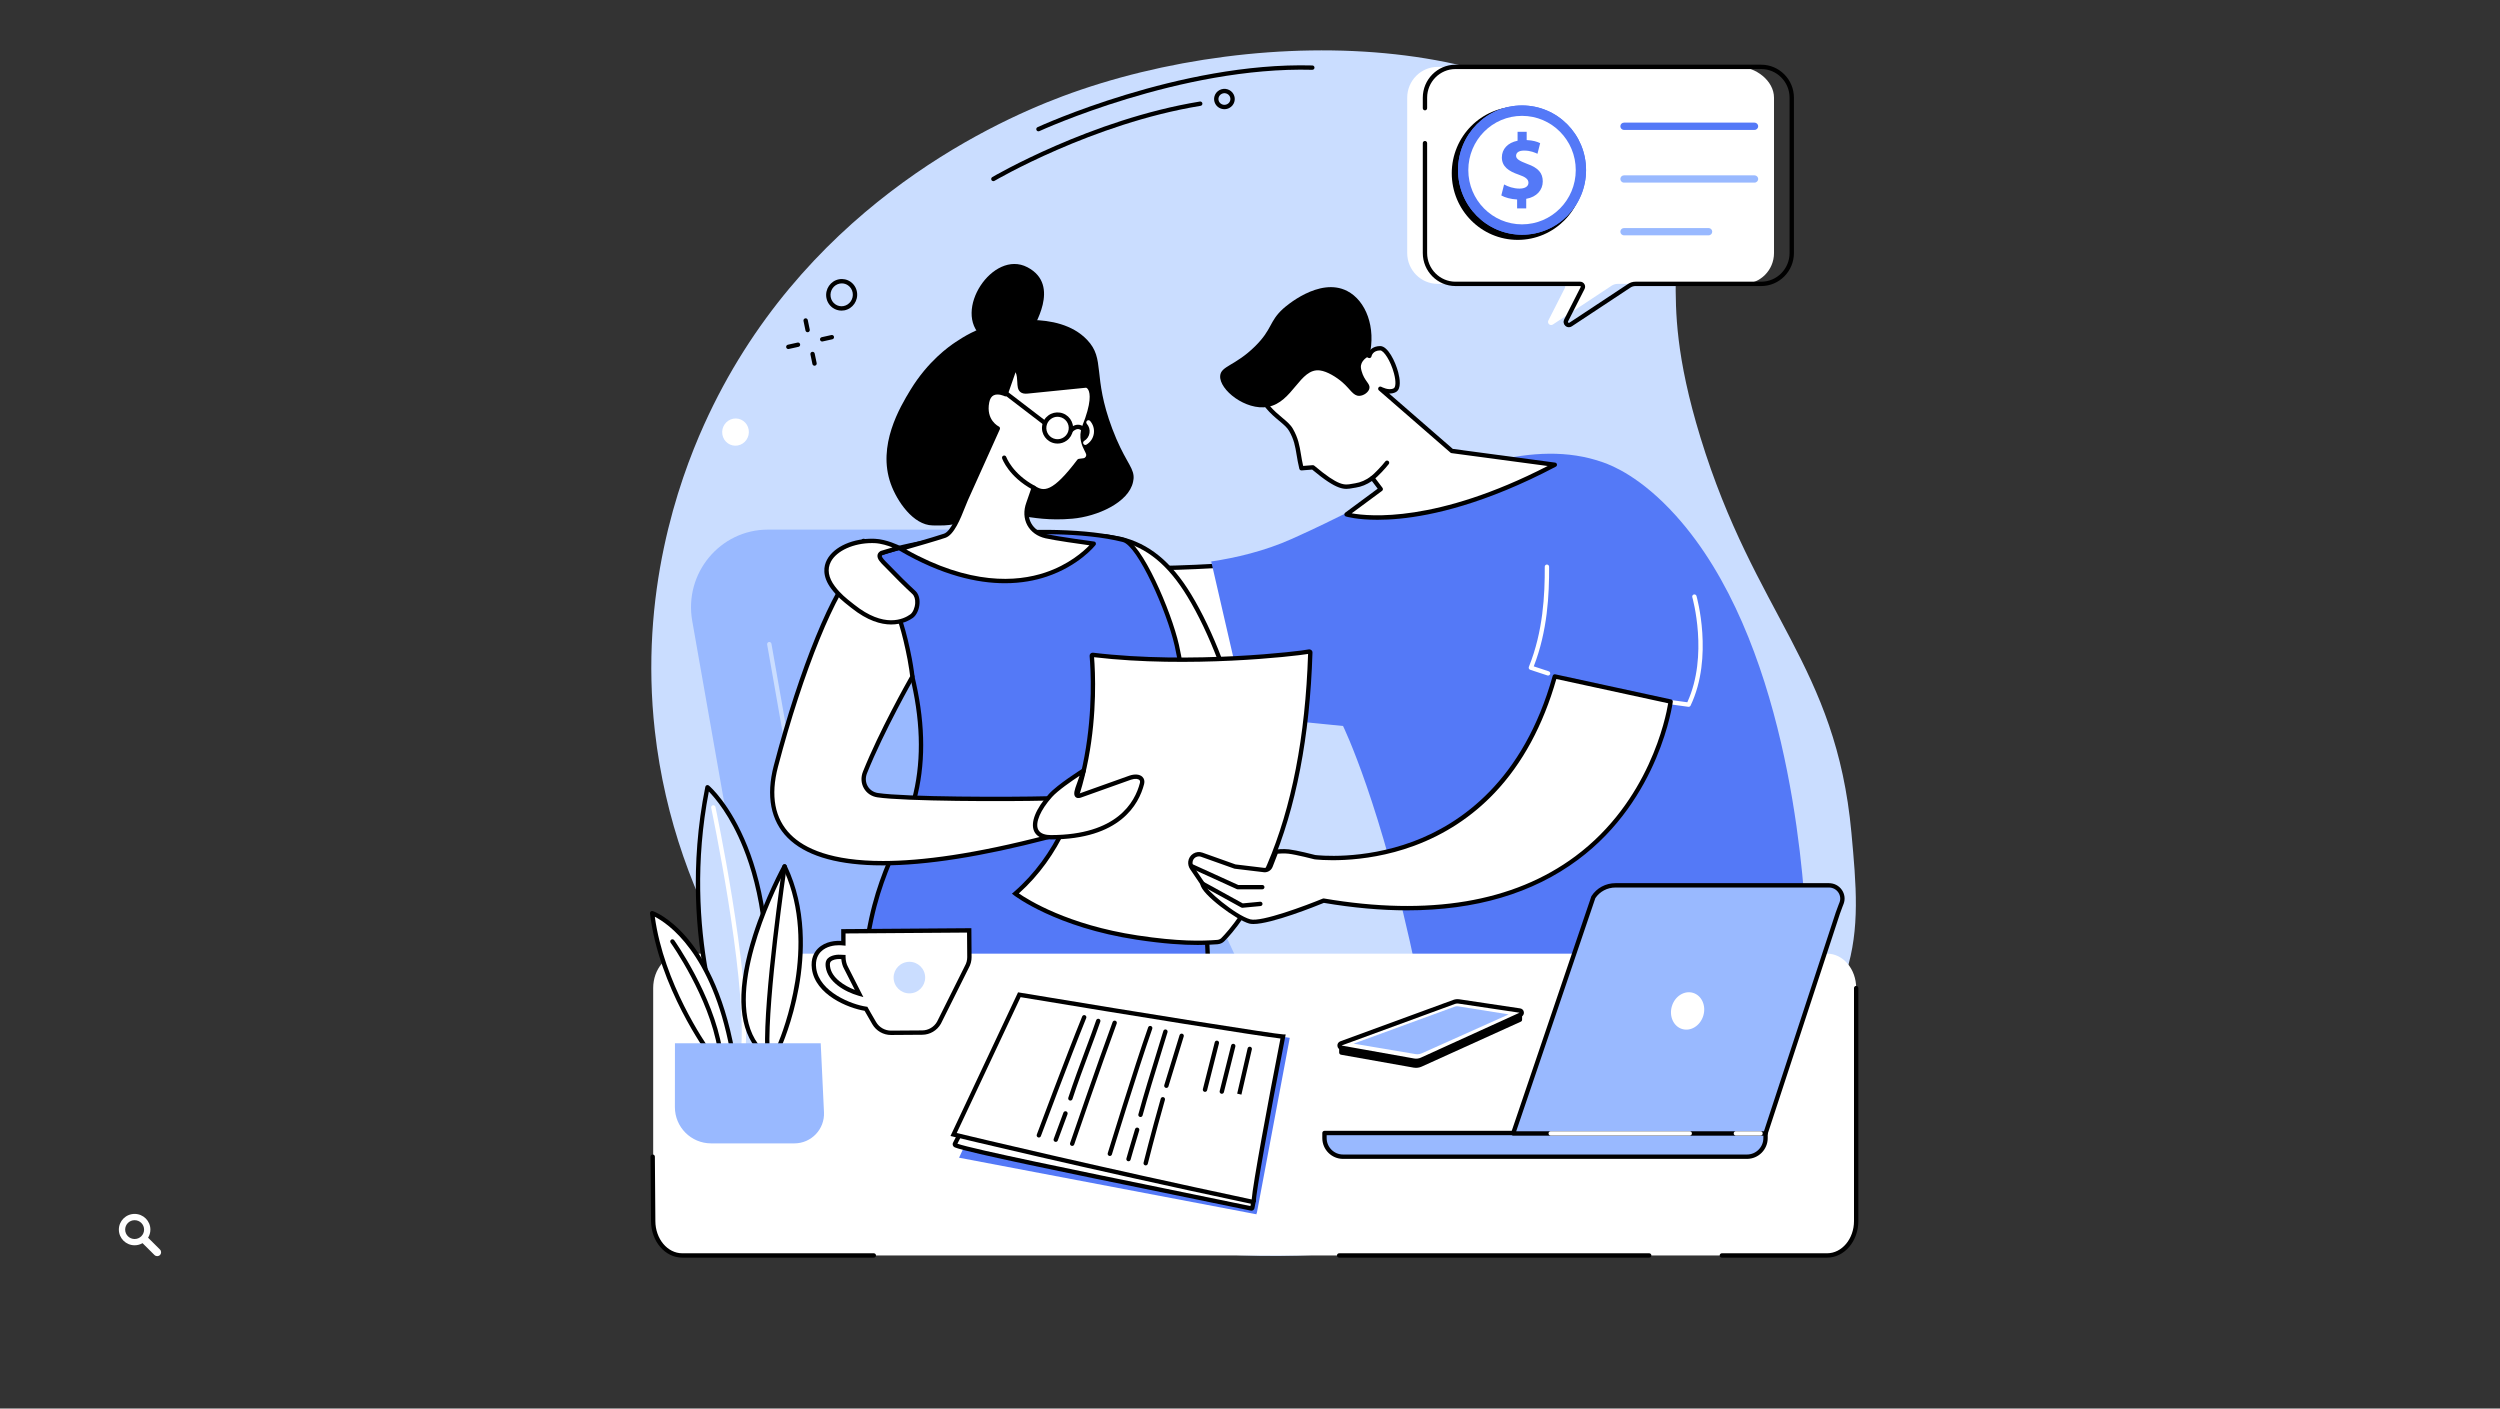 <svg xmlns="http://www.w3.org/2000/svg" xmlns:xlink="http://www.w3.org/1999/xlink" width="1640" zoomAndPan="magnify" viewBox="0 0 1230 693" height="924" preserveAspectRatio="xMidYMid meet" version="1.0"><rect x="0" y="0" width="1230" height="693" fill="#333333" stroke="none"/><defs><clipPath id="d238892f72"><path d="M 58.48 597.242 L 79.449 597.242 L 79.449 618.211 L 58.48 618.211 Z M 58.48 597.242 " clip-rule="nonzero"/></clipPath><clipPath id="6d8b4039ca"><path d="M 675 422.715 L 898.48 422.715 L 898.48 573.578 L 675 573.578 Z M 675 422.715 " clip-rule="nonzero"/></clipPath><clipPath id="872925d8c5"><path d="M 738 565.852 L 770.191 565.852 L 770.191 573.578 L 738 573.578 Z M 738 565.852 " clip-rule="nonzero"/></clipPath><clipPath id="2e5c2aa591"><path d="M 833.137 442.188 L 868.18 442.188 L 868.18 573.578 L 833.137 573.578 Z M 833.137 442.188 " clip-rule="nonzero"/></clipPath><clipPath id="7feb12ddd9"><path d="M 474.289 449.332 L 598.879 449.332 L 598.879 573.578 L 474.289 573.578 Z M 474.289 449.332 " clip-rule="nonzero"/></clipPath><clipPath id="35604218f5"><path d="M 440.223 445 L 546.645 445 L 546.645 573.578 L 440.223 573.578 Z M 440.223 445 " clip-rule="nonzero"/></clipPath><clipPath id="eb4763f298"><path d="M 514.195 543.133 L 533.34 543.133 L 533.34 573.578 L 514.195 573.578 Z M 514.195 543.133 " clip-rule="nonzero"/></clipPath></defs><g clip-path="url(#d238892f72)"><path fill="#ffffff" d="M 78.699 614.762 L 72.859 608.949 C 73.578 607.789 73.992 606.422 73.992 604.961 C 73.992 600.695 70.516 597.242 66.234 597.242 C 61.945 597.242 58.48 600.695 58.48 604.961 C 58.48 609.23 61.945 612.68 66.234 612.68 C 67.652 612.68 68.984 612.297 70.129 611.633 L 75.992 617.465 C 76.742 618.211 77.961 618.211 78.711 617.465 C 79.449 616.719 79.449 615.508 78.699 614.762 Z M 61.582 604.961 C 61.582 602.402 63.664 600.332 66.234 600.332 C 68.809 600.332 70.891 602.402 70.891 604.961 C 70.891 607.52 68.809 609.594 66.234 609.594 C 63.664 609.594 61.582 607.52 61.582 604.961 Z M 61.582 604.961 " fill-opacity="1" fill-rule="nonzero"/></g><path fill="#caddff" d="M 346.371 209.02 C 333.547 237.469 314.562 291.934 322.195 359.68 C 331.98 446.594 380.449 515.121 427.59 553.625 C 584.031 681.398 870.402 598.855 908.328 478.492 C 915.207 456.656 913.273 435.598 910.895 409.684 C 903.32 327.262 863.445 302.766 836.629 215.246 C 812.223 135.605 836.285 126.645 813.461 91.238 C 763.957 14.43 621.051 10.562 522.719 47.387 C 484.953 61.527 393.301 104.914 346.371 209.02 " fill-opacity="1" fill-rule="nonzero"/><path fill="#99b9ff" d="M 651.645 564.312 L 449.438 562.301 C 412.871 562.301 381.598 538.406 375.191 502.039 L 340.574 305.484 C 336.449 282.066 354.277 260.57 377.82 260.57 L 509.758 260.57 L 651.645 564.312 " fill-opacity="1" fill-rule="nonzero"/><path fill="#caddff" d="M 395.273 413.41 C 394.762 413.41 394.309 413.043 394.219 412.523 L 377.441 317.105 C 377.34 316.523 377.727 315.965 378.312 315.863 C 378.891 315.762 379.449 316.148 379.551 316.734 L 396.332 412.148 C 396.434 412.734 396.043 413.289 395.461 413.395 C 395.398 413.402 395.336 413.41 395.273 413.41 " fill-opacity="1" fill-rule="nonzero"/><path fill="#000000" d="M 510.918 64.613 C 510.516 64.613 510.125 64.383 509.945 63.992 C 509.695 63.453 509.93 62.812 510.469 62.566 C 511.16 62.246 580.566 30.445 645.688 32.203 C 646.281 32.219 646.746 32.711 646.73 33.305 C 646.715 33.895 646.238 34.363 645.629 34.344 C 581.047 32.613 512.059 64.195 511.367 64.516 C 511.223 64.578 511.07 64.613 510.918 64.613 " fill-opacity="1" fill-rule="nonzero"/><path fill="#000000" d="M 488.742 89.133 C 488.375 89.133 488.016 88.941 487.816 88.605 C 487.516 88.094 487.688 87.438 488.195 87.133 C 488.676 86.852 536.789 58.715 590.344 49.953 C 590.93 49.859 591.48 50.254 591.574 50.84 C 591.672 51.422 591.273 51.977 590.688 52.07 C 537.543 60.762 489.762 88.703 489.285 88.98 C 489.113 89.086 488.926 89.133 488.742 89.133 " fill-opacity="1" fill-rule="nonzero"/><path fill="#000000" d="M 599.812 50.059 C 600.574 51.461 602.363 51.988 603.801 51.23 C 604.5 50.871 605.008 50.258 605.234 49.52 C 605.457 48.797 605.379 48.035 605.02 47.375 C 604.258 45.973 602.473 45.445 601.031 46.199 C 600.328 46.566 599.82 47.176 599.598 47.914 C 599.375 48.637 599.453 49.398 599.812 50.059 Z M 602.414 53.723 C 600.602 53.723 598.84 52.766 597.93 51.082 C 597.293 49.91 597.156 48.562 597.543 47.289 C 597.941 45.996 598.824 44.934 600.039 44.297 C 602.508 43.004 605.586 43.926 606.902 46.352 C 607.539 47.523 607.676 48.871 607.285 50.141 C 606.895 51.438 606.008 52.5 604.797 53.137 C 604.035 53.531 603.223 53.723 602.414 53.723 " fill-opacity="1" fill-rule="nonzero"/><path fill="#000000" d="M 404.512 168.02 C 404.02 168.02 403.578 167.684 403.465 167.18 C 403.34 166.602 403.703 166.031 404.281 165.898 L 409.039 164.84 C 409.621 164.715 410.191 165.078 410.32 165.656 C 410.449 166.234 410.082 166.809 409.508 166.934 L 404.746 167.992 C 404.668 168.012 404.59 168.02 404.512 168.02 " fill-opacity="1" fill-rule="nonzero"/><path fill="#000000" d="M 387.852 171.727 C 387.363 171.727 386.918 171.387 386.809 170.883 C 386.68 170.309 387.043 169.73 387.621 169.605 L 392.383 168.547 C 392.961 168.418 393.531 168.781 393.66 169.363 C 393.789 169.941 393.426 170.512 392.848 170.641 L 388.086 171.699 C 388.008 171.715 387.93 171.727 387.852 171.727 " fill-opacity="1" fill-rule="nonzero"/><path fill="#000000" d="M 397.348 163.457 C 396.848 163.457 396.402 163.109 396.297 162.602 L 395.324 157.895 C 395.207 157.312 395.578 156.746 396.16 156.625 C 396.742 156.504 397.305 156.879 397.426 157.461 L 398.398 162.168 C 398.52 162.746 398.145 163.316 397.566 163.438 C 397.492 163.453 397.418 163.457 397.348 163.457 " fill-opacity="1" fill-rule="nonzero"/><path fill="#000000" d="M 400.75 179.938 C 400.254 179.938 399.809 179.586 399.703 179.078 L 398.73 174.375 C 398.609 173.793 398.98 173.227 399.562 173.105 C 400.145 172.988 400.711 173.359 400.828 173.938 L 401.801 178.645 C 401.922 179.227 401.551 179.793 400.969 179.914 C 400.895 179.93 400.824 179.938 400.75 179.938 " fill-opacity="1" fill-rule="nonzero"/><path fill="#000000" d="M 414.172 139.43 C 413.844 139.43 413.512 139.457 413.176 139.52 C 410.184 140.078 408.168 143.02 408.688 146.082 C 408.938 147.574 409.75 148.863 410.969 149.711 C 412.156 150.543 413.594 150.852 415.02 150.59 C 418.016 150.031 420.031 147.086 419.512 144.031 C 419.258 142.535 418.449 141.246 417.23 140.395 C 416.32 139.758 415.262 139.43 414.172 139.43 Z M 414.02 152.824 C 412.5 152.824 411.016 152.363 409.742 151.473 C 408.047 150.289 406.922 148.504 406.57 146.438 C 405.859 142.234 408.645 138.184 412.785 137.41 C 414.781 137.039 416.793 137.477 418.457 138.633 C 420.152 139.82 421.277 141.605 421.625 143.668 C 422.34 147.875 419.555 151.926 415.414 152.699 C 414.949 152.781 414.484 152.824 414.02 152.824 " fill-opacity="1" fill-rule="nonzero"/><path fill="#ffffff" d="M 360.758 206 C 364.332 205.336 367.73 207.746 368.348 211.383 C 368.965 215.02 366.57 218.512 362.996 219.176 C 359.422 219.84 356.023 217.434 355.406 213.793 C 354.789 210.156 357.184 206.668 360.758 206 " fill-opacity="1" fill-rule="nonzero"/><g clip-path="url(#6d8b4039ca)"><path fill="#000000" d="M 675.039 698.102 C 675.566 691.512 702.48 477.719 702.48 477.719 C 702.48 477.719 845.312 412.055 850.664 424.418 C 857.887 441.086 893.816 593.539 898.48 698.102 L 675.039 698.102 " fill-opacity="1" fill-rule="nonzero"/></g><g clip-path="url(#872925d8c5)"><path fill="#ffffff" d="M 768.945 682.121 C 768.383 682.121 767.91 681.684 767.875 681.113 L 761.855 581.445 L 738.562 567.977 C 738.051 567.68 737.871 567.023 738.168 566.512 C 738.465 566 739.121 565.824 739.633 566.121 L 763.43 579.875 C 763.742 580.059 763.941 580.383 763.965 580.742 L 770.02 680.98 C 770.055 681.574 769.602 682.082 769.012 682.117 C 768.988 682.121 768.965 682.121 768.945 682.121 " fill-opacity="1" fill-rule="nonzero"/></g><path fill="#ffffff" d="M 854.445 548.961 C 854.332 548.961 854.219 548.941 854.109 548.906 C 823.434 538.871 809.312 514.328 802.867 495.504 C 795.91 475.18 796.176 456.953 796.18 456.773 C 796.188 456.184 796.68 455.703 797.27 455.723 C 797.863 455.734 798.332 456.223 798.324 456.812 C 798.32 456.992 798.066 474.898 804.914 494.871 C 811.207 513.211 824.965 537.117 854.777 546.871 C 855.34 547.055 855.648 547.656 855.461 548.223 C 855.316 548.672 854.895 548.961 854.445 548.961 " fill-opacity="1" fill-rule="nonzero"/><g clip-path="url(#2e5c2aa591)"><path fill="#ffffff" d="M 867.012 689.859 C 866.422 689.859 865.945 689.391 865.938 688.805 C 864.336 568.664 833.59 444.789 833.281 443.551 C 833.137 442.977 833.484 442.395 834.059 442.246 C 834.633 442.105 835.219 442.457 835.359 443.031 C 835.672 444.27 866.48 568.387 868.082 688.773 C 868.09 689.367 867.617 689.855 867.023 689.859 C 867.02 689.859 867.016 689.859 867.012 689.859 " fill-opacity="1" fill-rule="nonzero"/></g><path fill="#ffffff" d="M 745.555 534.195 C 745.512 534.195 745.469 534.195 745.426 534.188 L 741.375 533.699 C 735.621 533 731.367 527.914 731.699 522.121 L 734.395 474.867 C 734.43 474.273 734.93 473.82 735.523 473.855 C 736.117 473.891 736.57 474.398 736.535 474.988 L 733.84 522.242 C 733.57 526.91 737 531.008 741.633 531.57 L 745.684 532.059 C 746.27 532.129 746.688 532.664 746.617 533.254 C 746.555 533.797 746.09 534.195 745.555 534.195 " fill-opacity="1" fill-rule="nonzero"/><path fill="#ffffff" d="M 424.848 266.117 C 424.848 266.117 498.906 285.641 607.812 277.801 L 615.098 347.742 C 615.098 347.742 481.207 357.098 424.848 283.301 L 424.848 266.117 " fill-opacity="1" fill-rule="nonzero"/><path fill="#000000" d="M 425.922 282.938 C 454.855 320.57 504.602 335.902 541.285 342.133 C 577.137 348.23 607.789 347.055 613.91 346.734 L 606.855 278.941 C 507.488 285.945 436.445 270.031 425.922 267.492 Z M 600.555 349.18 C 586.918 349.18 565.09 348.355 540.926 344.25 C 517.309 340.238 496.102 333.922 477.898 325.473 C 455.094 314.898 436.957 300.922 423.996 283.953 C 423.855 283.766 423.777 283.535 423.777 283.301 L 423.777 266.117 C 423.777 265.789 423.93 265.473 424.195 265.27 C 424.457 265.066 424.801 265 425.121 265.086 C 425.859 265.277 500.281 284.465 607.734 276.73 C 608.309 276.688 608.816 277.113 608.879 277.691 L 616.16 347.629 C 616.191 347.918 616.102 348.207 615.918 348.434 C 615.73 348.652 615.461 348.789 615.172 348.812 C 615.035 348.82 609.594 349.18 600.555 349.18 " fill-opacity="1" fill-rule="nonzero"/><path fill="#5479f7" d="M 595.926 276.246 L 613.492 352.504 L 660.777 357.191 C 660.777 357.191 679.594 395.461 696.871 478.012 C 696.871 478.012 704.473 482.438 717.395 483.852 C 742.848 486.637 763.418 475.059 769.844 471.633 C 788.582 461.641 822.406 451.867 888.605 454.793 C 886.898 423.73 878.559 313.855 824.637 253.816 C 807.355 234.578 793.102 229.035 788.75 227.488 C 753.738 215.047 716.008 232.75 683.633 243.617 C 665.441 249.727 662.508 253.082 635.578 265.141 C 622.062 271.195 607.859 274.473 595.926 276.246 " fill-opacity="1" fill-rule="nonzero"/><path fill="#ffffff" d="M 761.641 332.371 C 761.527 332.371 761.414 332.355 761.305 332.316 L 752.855 329.527 C 752.578 329.438 752.348 329.23 752.223 328.965 C 752.098 328.695 752.09 328.387 752.199 328.109 C 759.254 310.605 760.082 292.578 760.02 278.828 C 760.016 278.234 760.496 277.75 761.086 277.75 C 761.656 277.758 762.16 278.227 762.164 278.816 C 762.227 292.488 761.414 310.336 754.609 327.848 L 761.977 330.281 C 762.535 330.465 762.844 331.074 762.656 331.637 C 762.508 332.086 762.086 332.371 761.641 332.371 " fill-opacity="1" fill-rule="nonzero"/><path fill="#ffffff" d="M 830.797 347.758 C 830.75 347.758 830.699 347.754 830.652 347.746 L 822.898 346.684 C 822.309 346.602 821.902 346.059 821.984 345.473 C 822.062 344.887 822.602 344.477 823.191 344.555 L 830.16 345.512 C 840.719 322.48 832.695 294.105 832.613 293.816 C 832.449 293.25 832.773 292.652 833.344 292.488 C 833.914 292.324 834.508 292.652 834.672 293.223 C 834.758 293.516 843.18 323.242 831.766 347.148 C 831.586 347.523 831.207 347.758 830.797 347.758 " fill-opacity="1" fill-rule="nonzero"/><path fill="#ffffff" d="M 714.32 221.879 L 679.113 191.262 C 679.113 191.262 683.289 193.605 686.258 191.961 C 690.574 189.566 683.723 171.277 679.043 171.332 C 674.363 171.387 673.73 175.125 673.73 175.125 L 651.094 163.266 L 617.984 189.66 C 622.57 203.43 632.082 206.078 635.176 211.5 C 638.945 218.098 638.387 222.453 640.312 230.375 L 645.938 229.934 C 660.074 241.848 662.148 239.453 666.867 238.844 C 669.008 238.52 671.953 237.637 675.207 235.18 L 679.328 240.648 L 662.508 253.082 C 662.508 253.082 697.98 263.957 764.961 228.66 L 714.32 221.879 " fill-opacity="1" fill-rule="nonzero"/><path fill="#000000" d="M 665.039 252.547 C 673.605 254.109 706.762 257.363 761.457 229.273 L 714.184 222.945 C 713.973 222.914 713.777 222.828 713.621 222.691 L 678.41 192.074 C 677.996 191.711 677.922 191.094 678.238 190.645 C 678.555 190.195 679.16 190.059 679.641 190.328 C 679.676 190.348 683.336 192.352 685.742 191.023 C 686.594 190.547 686.992 188.066 685.848 183.742 C 684.184 177.449 680.781 172.406 679.066 172.406 C 679.062 172.406 679.059 172.406 679.055 172.406 C 675.316 172.449 674.805 175.188 674.785 175.305 C 674.727 175.645 674.512 175.934 674.203 176.082 C 673.895 176.238 673.535 176.234 673.23 176.074 L 651.211 164.539 L 619.242 190.027 C 622.168 198.238 626.93 202.219 630.781 205.438 C 633.012 207.301 634.938 208.914 636.109 210.969 C 638.754 215.594 639.352 219.223 640.051 223.426 C 640.348 225.227 640.656 227.09 641.148 229.234 L 645.852 228.863 C 646.129 228.84 646.41 228.934 646.629 229.113 C 658.668 239.254 661.484 238.727 665.047 238.062 C 665.578 237.961 666.129 237.859 666.73 237.781 C 669.426 237.371 672.066 236.207 674.562 234.328 C 675.035 233.969 675.707 234.062 676.066 234.535 L 680.184 240.004 C 680.359 240.234 680.434 240.52 680.391 240.805 C 680.348 241.09 680.199 241.344 679.969 241.512 Z M 677.699 255.742 C 667.668 255.742 662.477 254.195 662.195 254.109 C 661.809 253.992 661.52 253.664 661.453 253.266 C 661.383 252.867 661.547 252.465 661.871 252.219 L 677.82 240.43 L 674.984 236.664 C 672.457 238.398 669.785 239.488 667.027 239.906 C 666.453 239.98 665.941 240.074 665.441 240.168 C 661.516 240.906 658.121 241.539 645.582 231.039 L 640.398 231.445 C 639.867 231.488 639.395 231.141 639.27 230.629 C 638.637 228.023 638.262 225.766 637.934 223.773 C 637.242 219.613 636.699 216.324 634.246 212.031 C 633.266 210.312 631.477 208.816 629.402 207.086 C 625.238 203.602 620.055 199.266 616.969 190 C 616.824 189.574 616.965 189.105 617.316 188.82 L 650.422 162.426 C 650.754 162.164 651.211 162.117 651.586 162.316 L 673.133 173.602 C 673.91 172.055 675.684 170.301 679.031 170.262 C 679.039 170.262 679.055 170.262 679.062 170.262 C 682.809 170.262 686.496 177.812 687.922 183.191 C 688.703 186.148 689.594 191.336 686.777 192.898 C 685.719 193.484 684.555 193.652 683.445 193.609 L 714.781 220.859 L 765.102 227.598 C 765.566 227.66 765.938 228.016 766.016 228.473 C 766.098 228.934 765.875 229.395 765.465 229.609 C 730.707 247.922 704.547 253.621 688.723 255.176 C 684.559 255.586 680.883 255.742 677.699 255.742 " fill-opacity="1" fill-rule="nonzero"/><path fill="#000000" d="M 675.207 236.254 C 674.887 236.254 674.57 236.113 674.359 235.836 C 673.996 235.367 674.082 234.691 674.555 234.332 C 676.172 233.086 680.039 229.047 681.566 227.02 C 681.926 226.547 682.598 226.453 683.07 226.809 C 683.543 227.164 683.637 227.84 683.281 228.309 C 681.75 230.344 677.805 234.531 675.863 236.031 C 675.668 236.18 675.438 236.254 675.207 236.254 " fill-opacity="1" fill-rule="nonzero"/><path fill="#000000" d="M 673.73 175.125 C 673.73 175.125 670.219 176.586 669.621 179.676 C 669.512 180.25 669.473 181 669.887 182.512 C 671.246 187.5 674.109 188.637 673.789 190.91 C 673.508 192.879 670.98 194.73 668.742 194.758 C 665.719 194.797 664.402 191.504 660.418 188.051 C 657.59 185.598 652.996 182.695 649.371 182.25 C 639.488 181.039 636.094 197.996 623.754 200.184 C 612.906 202.105 599.805 191.789 600.328 184.902 C 600.699 180 607.734 180.039 617.508 170.371 C 626.055 161.91 624.309 158.277 631.25 151.922 C 632.121 151.129 649.004 136.078 662.809 143.168 C 672.074 147.926 677.098 161.195 673.73 175.125 " fill-opacity="1" fill-rule="nonzero"/><g clip-path="url(#7feb12ddd9)"><path fill="#000000" d="M 560.973 449.348 C 560.973 449.348 598.609 560.156 598.789 633.121 C 598.973 706.094 495.832 802.855 495.832 802.855 L 474.523 784.363 C 474.523 784.363 512.473 744.105 519.734 689.629 C 526.992 635.152 504.941 532.297 504.941 532.297 L 496.711 459.648 L 560.973 449.348 " fill-opacity="1" fill-rule="nonzero"/></g><g clip-path="url(#35604218f5)"><path fill="#000000" d="M 445.516 449.348 C 445.516 449.348 421.684 609.266 477.574 820.672 L 511.281 815.836 C 511.281 815.836 493.094 631.023 536.656 533.328 L 546.355 445.02 L 445.516 449.348 " fill-opacity="1" fill-rule="nonzero"/></g><g clip-path="url(#eb4763f298)"><path fill="#ffffff" d="M 515.52 630.414 C 514.934 630.414 514.453 629.941 514.449 629.352 C 514.309 605.266 520.938 558.844 531.25 543.758 C 531.586 543.266 532.25 543.141 532.742 543.473 C 533.23 543.809 533.355 544.477 533.02 544.965 C 523.289 559.203 516.453 605.246 516.594 629.336 C 516.598 629.934 516.121 630.41 515.527 630.414 C 515.523 630.414 515.523 630.414 515.52 630.414 " fill-opacity="1" fill-rule="nonzero"/></g><path fill="#ffffff" d="M 578.84 394.383 L 517.887 378.715 C 510.391 376.785 502.426 378.363 496.227 383.004 L 474.582 399.195 C 471.117 401.789 473.57 407.25 477.816 406.422 C 479.305 406.133 480.949 405.527 482.738 404.465 C 487.891 401.398 495.516 399.281 502.297 402.145 C 505.953 403.684 509.418 402.461 511.832 401.008 C 514.121 399.625 517.027 399.836 519.145 401.473 C 533.754 412.75 563.961 444.977 598.078 436.203 C 630.625 427.828 612.695 338.43 585.145 293.004 C 573.926 274.504 562.168 267.727 551.172 265.141 L 544.25 263.906 L 585.652 386.957 C 587.156 391.266 583.254 395.52 578.84 394.383 " fill-opacity="1" fill-rule="nonzero"/><path fill="#000000" d="M 515.133 399.012 C 516.773 399.012 518.414 399.555 519.801 400.621 C 521.98 402.305 524.449 404.402 527.305 406.832 C 543.004 420.176 569.277 442.5 597.809 435.164 C 603.547 433.688 607.879 429.434 610.695 422.52 C 615.938 409.641 615.695 387.305 610.016 361.254 C 604.652 336.645 595.012 311.34 584.227 293.562 C 574.797 278.004 564.211 269.305 550.93 266.184 L 545.84 265.277 L 586.668 386.617 C 587.504 389.008 586.977 391.562 585.254 393.438 C 583.531 395.312 581.031 396.055 578.57 395.422 L 517.621 379.754 C 510.402 377.898 502.84 379.395 496.867 383.863 L 475.227 400.051 C 473.82 401.105 473.84 402.645 474.281 403.641 C 474.73 404.648 475.871 405.707 477.613 405.367 C 479.094 405.082 480.637 404.469 482.191 403.543 C 484.738 402.023 493.746 397.371 502.715 401.156 C 505.367 402.273 508.246 401.918 511.277 400.09 C 512.473 399.367 513.805 399.012 515.133 399.012 Z M 586.301 438.758 C 561.562 438.762 539.73 420.207 525.918 408.465 C 523.082 406.059 520.629 403.973 518.488 402.32 C 516.688 400.93 514.289 400.773 512.383 401.926 C 508.785 404.094 505.156 404.512 501.883 403.133 C 493.84 399.738 485.617 404 483.285 405.387 C 481.52 406.438 479.746 407.141 478.02 407.477 C 475.605 407.945 473.312 406.754 472.32 404.508 C 471.332 402.277 471.984 399.801 473.941 398.336 L 495.586 382.141 C 502.078 377.285 510.301 375.656 518.152 377.676 L 579.105 393.344 C 580.793 393.773 582.5 393.27 583.676 391.988 C 584.855 390.703 585.215 388.953 584.641 387.309 L 543.23 264.25 C 543.109 263.891 543.188 263.492 543.438 263.203 C 543.684 262.918 544.062 262.781 544.438 262.852 L 551.359 264.082 C 565.297 267.359 576.309 276.367 586.062 292.449 C 596.961 310.418 606.699 335.969 612.113 360.797 C 617.961 387.652 618.168 409.859 612.68 423.332 C 609.598 430.906 604.773 435.582 598.344 437.238 C 594.27 438.289 590.246 438.758 586.301 438.758 " fill-opacity="1" fill-rule="nonzero"/><path fill="#5479f7" d="M 595.926 517.277 C 573.496 515.344 555.441 516.188 543.293 517.277 C 505.383 520.668 483.344 530.117 468.773 517.445 C 460.246 510.031 457.707 498.02 453.07 499 C 448.41 499.988 449.895 512.32 440.699 519.391 C 436.547 522.586 431.805 523.48 428.363 523.727 C 425.328 508.203 422.789 485.512 427.289 459.227 C 432.137 430.93 442.125 416.055 447.699 400.105 C 456.441 375.082 458.246 336.184 426.289 275.93 C 436.164 266.672 513.656 255.836 552.66 265.613 C 560.914 267.684 575.281 301.113 578.977 317.496 C 584.527 342.078 593.719 421.703 595.926 517.277 " fill-opacity="1" fill-rule="nonzero"/><path fill="#000000" d="M 453.629 497.867 C 456.41 497.867 458.371 501.156 460.801 505.227 C 462.938 508.805 465.598 513.266 469.477 516.633 C 479.469 525.328 493.234 523.199 514.07 519.988 C 522.578 518.676 532.223 517.191 543.195 516.211 C 560.016 514.703 577.379 514.672 594.824 516.109 C 592.59 421.953 583.438 342.141 577.934 317.73 C 574.102 300.758 559.766 268.5 552.402 266.656 C 513.984 257.023 439.348 267.523 427.645 276.195 C 453.379 325.012 460.465 366.82 448.711 400.457 C 446.988 405.379 444.855 410.195 442.594 415.297 C 437.48 426.832 431.688 439.902 428.348 459.41 C 424.848 479.855 425.145 501.105 429.234 522.574 C 433.508 522.129 437.141 520.773 440.047 518.539 C 444.91 514.801 446.633 509.477 448.02 505.199 C 449.227 501.465 450.18 498.516 452.848 497.953 C 453.117 497.895 453.375 497.867 453.629 497.867 Z M 488.785 524.945 C 480.516 524.945 473.805 523.242 468.07 518.254 C 463.934 514.656 461.176 510.039 458.961 506.328 C 456.836 502.766 454.996 499.691 453.289 500.051 C 451.84 500.355 451.051 502.785 450.059 505.859 C 448.66 510.18 446.746 516.094 441.352 520.238 C 437.898 522.898 433.551 524.43 428.441 524.793 C 427.902 524.832 427.418 524.465 427.312 523.93 C 423 501.887 422.637 480.055 426.234 459.047 C 429.617 439.273 435.469 426.074 440.633 414.426 C 442.879 409.367 444.996 404.59 446.688 399.75 C 458.297 366.52 451.117 325.035 425.344 276.43 C 425.117 276.004 425.203 275.477 425.559 275.145 C 430.645 270.379 451.895 265.32 478.441 262.566 C 508.32 259.465 535.469 260.199 552.926 264.574 C 561.75 266.785 576.316 300.824 580.027 317.262 C 585.574 341.855 594.809 422.43 596.996 517.25 C 597.004 517.555 596.883 517.848 596.656 518.059 C 596.438 518.266 596.137 518.375 595.832 518.344 C 578.109 516.82 560.465 516.816 543.387 518.344 C 532.48 519.32 522.875 520.801 514.398 522.109 C 504.41 523.648 496.004 524.945 488.785 524.945 " fill-opacity="1" fill-rule="nonzero"/><path fill="#ffffff" d="M 381.742 376.957 C 394.805 327.172 411.207 288.688 422.008 278.383 C 425.145 275.395 424.656 274.938 427.492 278.215 C 435.82 287.844 442.477 297.594 447.578 324.328 C 448.43 328.781 448.898 332.93 448.898 332.93 C 448.898 332.93 434.145 358.664 425.574 380.031 C 423.527 385.129 426.484 390.418 431.777 391.219 C 445.363 393.277 497.148 393.309 515.602 392.809 C 515.602 392.809 521.855 410.234 515.602 411.867 C 400.891 441.816 371.789 414.879 381.742 376.957 " fill-opacity="1" fill-rule="nonzero"/><path fill="#000000" d="M 381.742 376.957 L 382.777 377.227 C 379.031 391.508 381.133 402.754 389.027 410.664 C 395.848 417.496 409.055 423.605 434.438 423.605 C 453.617 423.605 479.738 420.121 515.332 410.828 C 515.922 410.672 516.352 410.316 516.676 409.699 C 518.434 406.367 516.145 397.77 514.848 393.902 C 495.219 394.395 444.93 394.297 431.617 392.281 C 428.805 391.855 426.406 390.242 425.039 387.852 C 423.637 385.398 423.469 382.402 424.578 379.633 C 432.574 359.695 446.094 335.699 447.793 332.707 C 447.66 331.625 447.219 328.16 446.527 324.531 C 441.383 297.582 434.781 288.281 426.68 278.918 L 426.547 278.766 C 425.887 278 425.258 277.27 424.953 277.055 C 424.715 277.211 424.258 277.672 423.848 278.082 C 423.535 278.395 423.176 278.754 422.75 279.164 C 411.566 289.824 395.129 330.152 382.777 377.227 Z M 434.312 425.773 C 432.887 425.773 431.492 425.754 430.117 425.719 C 410.258 425.16 395.922 420.609 387.512 412.18 C 379.16 403.812 376.805 391.539 380.703 376.684 C 393.344 328.512 409.648 288.691 421.27 277.609 C 421.68 277.215 422.031 276.867 422.332 276.562 C 423.41 275.488 424.059 274.836 425.02 274.875 C 426.051 274.91 426.715 275.676 428.172 277.363 L 428.301 277.512 C 436.328 286.793 443.398 296.703 448.633 324.129 C 449.48 328.57 449.961 332.766 449.965 332.812 C 449.988 333.039 449.941 333.266 449.828 333.461 C 449.68 333.723 435.012 359.375 426.57 380.434 C 425.703 382.586 425.824 384.906 426.902 386.785 C 427.941 388.605 429.777 389.832 431.938 390.16 C 445.312 392.188 496.594 392.25 515.574 391.738 C 516.039 391.727 516.453 392.008 516.613 392.445 C 517.09 393.785 521.227 405.668 518.57 410.703 C 517.965 411.855 517.055 412.594 515.871 412.906 C 483.141 421.449 455.734 425.773 434.312 425.773 " fill-opacity="1" fill-rule="nonzero"/><path fill="#ffffff" d="M 643.961 320.578 C 640.516 321.414 586.289 328.047 537.727 322.203 C 537.41 322.164 537.129 322.371 537.152 322.629 C 537.738 329.434 543.902 401.219 499.555 439.648 C 499.555 439.648 519.461 455.227 559.473 461.281 C 579.977 464.383 591.289 464.074 598.926 463.496 C 599.973 463.422 600.938 462.996 601.602 462.328 C 608.09 455.805 641.684 418.305 644.668 321.023 C 644.676 320.715 644.32 320.492 643.961 320.578 " fill-opacity="1" fill-rule="nonzero"/><path fill="#000000" d="M 644.211 321.621 Z M 501.273 439.562 C 505.879 442.746 525.461 455.051 559.633 460.219 C 579.824 463.273 591.191 463.004 598.844 462.43 C 599.633 462.367 600.363 462.059 600.844 461.574 C 604.578 457.816 614.258 446.766 623.465 425.285 C 635.492 397.23 642.258 362.398 643.574 321.742 C 636.668 322.902 584.957 328.852 538.289 323.348 C 539.457 338.191 541.996 403.176 501.273 439.562 Z M 589.324 464.934 C 582.152 464.934 572.621 464.355 559.312 462.344 C 519.484 456.316 499.094 440.652 498.895 440.496 L 497.867 439.691 L 498.852 438.84 C 540.656 402.609 537.199 335.762 536.086 322.727 C 536.047 322.297 536.207 321.879 536.523 321.574 C 536.867 321.242 537.359 321.078 537.855 321.137 C 586.43 326.988 640.637 320.281 643.707 319.539 C 644.227 319.41 644.777 319.531 645.184 319.859 C 645.551 320.16 645.754 320.598 645.742 321.059 C 644.473 362.305 637.641 397.656 625.434 426.133 C 616.078 447.949 606.184 459.242 602.363 463.086 C 601.512 463.941 600.316 464.469 599.008 464.57 C 596.309 464.77 593.148 464.934 589.324 464.934 " fill-opacity="1" fill-rule="nonzero"/><path fill="#ffffff" d="M 533.18 379.094 L 531.094 385.16 C 530.215 387.719 528.062 392.547 531.414 391.414 L 556.07 382.609 C 559.848 381.336 562.586 382.68 561.863 385.504 C 560.383 391.266 553.75 411.852 517.117 411.934 C 506.004 411.957 507.391 401.953 516.801 391.414 C 520.973 386.746 533.18 379.094 533.18 379.094 " fill-opacity="1" fill-rule="nonzero"/><path fill="#000000" d="M 530.516 390.512 Z M 530.699 390.66 L 530.707 390.66 Z M 531.156 381.68 C 527.367 384.18 520.461 388.926 517.598 392.133 C 511.938 398.469 509.242 404.719 510.738 408.051 C 511.777 410.367 514.754 410.859 517.078 410.859 C 517.09 410.859 517.105 410.859 517.117 410.859 C 549.445 410.785 558.379 394.777 560.824 385.234 C 560.992 384.566 560.898 384.062 560.543 383.73 C 559.996 383.223 558.59 382.891 556.414 383.625 L 531.777 392.43 C 530.605 392.82 529.715 392.707 529.117 392.094 C 527.891 390.836 528.828 388.266 529.734 385.777 C 529.859 385.434 529.977 385.105 530.078 384.809 Z M 517.078 413.004 C 511.734 413.004 509.617 410.789 508.781 408.93 C 506.883 404.699 509.582 397.883 516 390.703 C 520.227 385.973 532.105 378.504 532.609 378.184 C 532.996 377.945 533.492 377.977 533.848 378.258 C 534.203 378.539 534.34 379.016 534.195 379.445 L 532.105 385.508 C 532 385.816 531.879 386.152 531.746 386.512 C 531.387 387.5 530.582 389.715 530.664 390.504 C 530.754 390.492 530.887 390.465 531.074 390.398 L 555.711 381.602 C 558.332 380.719 560.676 380.926 562.004 382.156 C 562.953 383.043 563.27 384.324 562.902 385.77 C 560.301 395.906 550.895 412.93 517.121 413.004 C 517.105 413.004 517.094 413.004 517.078 413.004 " fill-opacity="1" fill-rule="nonzero"/><path fill="#ffffff" d="M 442.246 269.516 L 433.715 272.066 C 431.094 273.691 434.594 276.516 436.574 278.59 C 440.543 282.746 445.441 287.633 449.598 291.453 C 452.703 294.309 451.312 301.121 448.504 303.137 C 443.809 306.504 433.66 309.523 419.605 298.305 C 416.484 295.812 413.195 293.457 409.906 289.098 C 399.824 275.738 414.945 265.516 430.355 266.148 C 435.965 266.379 442.246 269.516 442.246 269.516 " fill-opacity="1" fill-rule="nonzero"/><path fill="#000000" d="M 428.992 267.195 C 419.996 267.195 411.629 270.953 408.781 276.391 C 406.871 280.035 407.555 284.203 410.762 288.449 C 413.574 292.184 416.406 294.414 419.145 296.566 C 419.523 296.871 419.902 297.164 420.277 297.465 C 434.926 309.16 444.461 304.719 447.879 302.266 C 449.129 301.367 450.137 299.059 450.273 296.77 C 450.391 294.82 449.879 293.168 448.871 292.242 C 445.051 288.73 440.164 283.902 435.801 279.328 C 435.539 279.055 435.25 278.77 434.953 278.473 C 433.262 276.789 431.512 275.047 431.723 273.211 C 431.789 272.637 432.09 271.812 433.148 271.152 C 433.23 271.105 433.316 271.066 433.406 271.035 L 439.117 269.332 C 436.84 268.445 433.441 267.348 430.312 267.219 C 429.871 267.199 429.43 267.195 428.992 267.195 Z M 438.457 307.246 C 433.379 307.246 426.77 305.395 418.938 299.141 C 418.566 298.848 418.191 298.551 417.816 298.254 C 414.973 296.012 412.027 293.695 409.047 289.746 C 404.324 283.484 405.262 278.484 406.883 275.395 C 410.289 268.891 419.949 264.645 430.398 265.078 C 436.172 265.312 442.461 268.422 442.727 268.559 C 443.121 268.75 443.355 269.172 443.316 269.609 C 443.277 270.047 442.977 270.418 442.555 270.543 L 434.172 273.051 C 433.977 273.188 433.867 273.324 433.852 273.453 C 433.762 274.262 435.453 275.945 436.465 276.953 C 436.777 277.262 437.078 277.559 437.352 277.848 C 441.688 282.391 446.535 287.18 450.32 290.66 C 451.832 292.051 452.574 294.266 452.414 296.898 C 452.234 299.871 450.914 302.727 449.129 304.012 C 447.586 305.113 443.902 307.246 438.457 307.246 " fill-opacity="1" fill-rule="nonzero"/><path fill="#000000" d="M 534.852 167.199 C 543.961 176.766 537.355 184.688 547.207 210.859 C 552.824 225.777 557.289 229.359 557.711 234.07 C 557.812 235.242 557.68 236.043 557.461 237.105 C 555.344 247.211 539.887 254.129 527.598 255.195 C 504.801 257.184 497.191 249.496 481.098 254.547 C 469.441 258.211 468.254 258.699 458.816 258.508 C 449.305 258.312 441.336 246.656 438.242 237.992 C 431.539 219.195 442.715 200.402 447.973 191.781 C 456.586 177.668 466.938 170.43 470.164 168.293 C 473.707 165.949 480.273 161.68 489.543 159.367 C 491.465 158.891 520.426 152.055 534.852 167.199 " fill-opacity="1" fill-rule="nonzero"/><path fill="#ffffff" d="M 464.781 263.586 C 469.547 261.984 473.184 250.176 475.258 245.594 C 479.195 236.902 490.93 210.785 490.93 210.785 C 490.93 210.785 483.734 207.441 485.66 197.738 C 487.152 190.207 494.75 193.961 494.75 193.961 L 499.379 180.711 C 503.809 185.621 498.887 193.25 505.465 192.586 L 534.5 189.66 C 534.5 189.66 541.234 190.715 533.441 210.047 C 530.984 216.742 534.719 220.883 535.387 223.117 C 535.855 224.688 534.805 226.309 533.176 226.52 L 530.91 226.816 C 519.273 242.23 514.219 243.625 508.617 239.984 C 508.617 239.984 506.66 245.75 505.961 247.652 C 503.105 255.473 507.262 262.137 514.613 263.797 C 520.797 265.195 538.137 267.496 538.137 267.496 C 538.137 267.496 506.973 307.215 443.133 270.027 C 443.133 270.027 459.18 265.473 464.781 263.586 " fill-opacity="1" fill-rule="nonzero"/><path fill="#000000" d="M 464.781 263.586 L 464.789 263.586 Z M 445.875 270.359 C 477.305 287.992 500.273 286.328 514.113 281.727 C 525.867 277.82 533.18 271.207 535.984 268.285 C 531.219 267.637 519.348 265.965 514.379 264.844 C 510.387 263.941 507.215 261.664 505.453 258.43 C 503.688 255.195 503.512 251.238 504.953 247.285 C 505.641 245.414 507.582 239.695 507.602 239.641 C 507.711 239.324 507.953 239.078 508.266 238.973 C 508.578 238.859 508.926 238.902 509.203 239.086 C 513.422 241.828 517.637 242.617 530.055 226.172 C 530.23 225.941 530.488 225.789 530.773 225.75 L 533.035 225.457 C 533.504 225.398 533.914 225.137 534.172 224.746 C 534.422 224.352 534.492 223.871 534.359 223.426 C 534.238 223.023 533.965 222.48 533.645 221.848 C 532.414 219.414 530.359 215.344 532.434 209.68 C 537.105 198.086 536.348 193.547 535.477 191.871 C 535.078 191.102 534.602 190.832 534.398 190.75 L 505.57 193.652 C 503.973 193.816 502.789 193.547 501.957 192.828 C 500.676 191.723 500.59 189.887 500.504 187.938 C 500.43 186.375 500.352 184.668 499.672 183.121 L 495.762 194.316 C 495.66 194.609 495.438 194.84 495.152 194.957 C 494.871 195.07 494.551 195.062 494.273 194.926 C 494.246 194.91 491.102 193.398 488.887 194.496 C 487.789 195.039 487.059 196.203 486.711 197.945 C 484.969 206.723 491.316 209.781 491.383 209.812 C 491.914 210.062 492.148 210.688 491.906 211.227 C 491.789 211.484 480.129 237.438 476.238 246.039 C 475.832 246.934 475.363 248.113 474.824 249.48 C 472.535 255.254 469.402 263.164 465.125 264.605 C 460.883 266.031 450.602 269.004 445.875 270.359 Z M 494.398 286.949 C 480.758 286.949 463.418 283.086 442.594 270.957 C 442.219 270.738 442.012 270.32 442.066 269.895 C 442.121 269.465 442.426 269.113 442.84 268.996 C 443 268.949 458.926 264.426 464.441 262.57 C 467.777 261.449 470.938 253.465 472.828 248.691 C 473.379 247.297 473.855 246.098 474.285 245.152 C 477.77 237.453 487.492 215.816 489.562 211.215 C 487.535 209.84 482.977 205.75 484.609 197.527 C 485.094 195.094 486.215 193.418 487.945 192.566 C 490.129 191.492 492.676 192.062 494.105 192.551 L 498.367 180.355 C 498.492 180 498.793 179.734 499.164 179.656 C 499.539 179.582 499.922 179.711 500.172 179.992 C 502.398 182.457 502.535 185.441 502.645 187.84 C 502.715 189.375 502.777 190.699 503.359 191.207 C 503.715 191.512 504.387 191.621 505.359 191.52 L 534.391 188.594 C 534.484 188.586 534.574 188.586 534.664 188.602 C 534.824 188.625 536.262 188.898 537.273 190.695 C 539.266 194.195 538.309 200.844 534.438 210.449 C 532.691 215.207 534.348 218.484 535.559 220.879 C 535.926 221.602 536.242 222.227 536.41 222.809 C 536.727 223.863 536.566 224.992 535.969 225.91 C 535.371 226.832 534.402 227.441 533.316 227.586 L 531.496 227.824 C 521.371 241.16 515.508 244.859 509.211 241.574 C 508.594 243.383 507.469 246.656 506.969 248.023 C 505.723 251.434 505.852 254.676 507.336 257.406 C 508.801 260.09 511.469 261.988 514.852 262.75 C 520.914 264.121 538.102 266.41 538.273 266.434 C 538.656 266.484 538.98 266.734 539.129 267.094 C 539.273 267.449 539.215 267.855 538.98 268.156 C 538.652 268.574 530.809 278.402 514.914 283.723 C 509.438 285.559 502.582 286.949 494.398 286.949 " fill-opacity="1" fill-rule="nonzero"/><path fill="#000000" d="M 508.617 241.059 C 508.445 241.059 508.27 241.016 508.109 240.93 C 496.297 234.551 493.18 225.902 493.051 225.539 C 492.859 224.98 493.152 224.367 493.711 224.172 C 494.27 223.98 494.879 224.27 495.074 224.828 C 495.105 224.91 498.098 233.086 509.129 239.039 C 509.648 239.32 509.844 239.973 509.562 240.492 C 509.367 240.855 508.996 241.059 508.617 241.059 " fill-opacity="1" fill-rule="nonzero"/><path fill="#000000" d="M 508.102 162.348 C 507.633 161.477 522.512 140.379 505.477 131.477 C 488.445 122.566 468.391 153.254 483.184 165.754 C 497.977 178.254 508.102 162.348 508.102 162.348 " fill-opacity="1" fill-rule="nonzero"/><path fill="#000000" d="M 520.297 205.055 C 519.137 205.055 518.012 205.422 517.059 206.117 C 515.867 206.988 515.086 208.27 514.859 209.723 C 514.391 212.73 516.453 215.559 519.457 216.031 C 520.91 216.258 522.367 215.906 523.559 215.035 C 524.75 214.168 525.527 212.887 525.758 211.43 C 526.227 208.422 524.164 205.594 521.16 205.125 C 520.871 205.078 520.582 205.055 520.297 205.055 Z M 520.324 218.242 C 519.926 218.242 519.527 218.215 519.125 218.148 C 514.953 217.496 512.09 213.57 512.742 209.391 C 513.055 207.371 514.141 205.59 515.793 204.383 C 517.445 203.18 519.469 202.688 521.492 203.004 C 525.664 203.656 528.527 207.586 527.875 211.762 C 527.559 213.785 526.477 215.562 524.824 216.77 C 523.496 217.738 521.934 218.242 520.324 218.242 " fill-opacity="1" fill-rule="nonzero"/><path fill="#ffffff" d="M 533.973 218.918 C 533.605 218.918 533.254 218.73 533.051 218.398 C 532.746 217.887 532.914 217.227 533.418 216.922 C 534.832 216.078 535.789 214.664 536.039 213.039 C 536.297 211.41 535.812 209.762 534.719 208.527 C 534.328 208.082 534.367 207.402 534.812 207.012 C 535.258 206.617 535.934 206.66 536.328 207.105 C 537.844 208.82 538.512 211.105 538.16 213.367 C 537.809 215.625 536.48 217.594 534.523 218.766 C 534.352 218.867 534.16 218.918 533.973 218.918 " fill-opacity="1" fill-rule="nonzero"/><path fill="#000000" d="M 513.973 209.113 C 513.746 209.113 513.516 209.039 513.324 208.895 L 493.543 193.754 C 493.074 193.395 492.984 192.719 493.344 192.25 C 493.707 191.777 494.379 191.691 494.848 192.051 L 514.625 207.188 C 515.094 207.551 515.184 208.223 514.824 208.691 C 514.613 208.969 514.297 209.113 513.973 209.113 " fill-opacity="1" fill-rule="nonzero"/><path fill="#000000" d="M 526.965 212.758 C 526.707 212.758 526.445 212.664 526.242 212.477 C 525.805 212.078 525.773 211.402 526.172 210.965 C 526.246 210.887 528.008 208.98 530.332 208.953 C 531.605 208.938 532.793 209.477 533.82 210.555 C 534.23 210.984 534.215 211.66 533.789 212.07 C 533.359 212.48 532.68 212.465 532.27 212.035 C 531.664 211.402 531.016 211.102 530.367 211.102 C 528.98 211.109 527.766 212.402 527.754 212.414 C 527.543 212.641 527.254 212.758 526.965 212.758 " fill-opacity="1" fill-rule="nonzero"/><path fill="#ffffff" d="M 646.895 421.723 C 646.895 421.723 736.785 433.785 764.961 332.812 L 821.953 345.176 C 821.953 345.176 806.52 469.578 651.219 443.105 C 651.219 443.105 621.777 455.254 614.859 453.344 C 607.941 451.438 590.984 437.961 591.695 434.805 L 586.43 427.023 C 585.832 426.141 585.566 425.078 585.676 424.02 C 585.965 421.324 588.688 419.609 591.242 420.508 L 607.617 426.344 L 621.465 428.008 C 622.988 428.387 624.559 427.574 625.121 426.109 L 627.863 419.031 C 627.863 419.031 631.086 418.617 634.023 418.949 C 637.969 419.402 646.895 421.723 646.895 421.723 " fill-opacity="1" fill-rule="nonzero"/><path fill="#000000" d="M 589.844 421.34 C 589.266 421.34 588.691 421.504 588.188 421.82 C 587.371 422.336 586.848 423.18 586.746 424.133 C 586.656 424.938 586.863 425.754 587.316 426.422 L 592.582 434.203 C 592.75 434.449 592.805 434.754 592.742 435.043 C 592.695 437.406 607.887 450.309 615.145 452.312 C 620.527 453.801 642.715 445.453 650.809 442.113 C 650.996 442.039 651.203 442.016 651.398 442.051 C 703.07 450.855 744.664 443.879 775.027 421.312 C 811.457 394.238 819.621 352.844 820.742 346.012 L 765.719 334.07 C 759.23 356.84 749.031 375.664 735.406 390.039 C 724.328 401.723 710.98 410.504 695.73 416.137 C 669.785 425.73 646.977 422.82 646.75 422.789 C 646.707 422.785 646.668 422.773 646.625 422.762 C 646.535 422.738 637.73 420.453 633.906 420.02 C 631.879 419.785 629.68 419.93 628.629 420.027 L 626.121 426.496 C 625.371 428.438 623.301 429.531 621.277 429.066 L 607.492 427.41 C 607.41 427.402 607.332 427.383 607.258 427.355 L 590.883 421.52 C 590.543 421.398 590.195 421.34 589.844 421.34 Z M 616.668 454.609 C 615.852 454.609 615.148 454.539 614.574 454.379 C 608.344 452.66 591.117 440 590.621 435.133 L 585.539 427.625 C 584.801 426.535 584.477 425.215 584.613 423.906 C 584.785 422.293 585.672 420.875 587.043 420.008 C 588.41 419.145 590.07 418.961 591.598 419.5 L 607.863 425.293 L 621.598 426.945 C 621.637 426.949 621.684 426.957 621.727 426.969 C 622.723 427.215 623.754 426.68 624.121 425.723 L 626.863 418.641 C 627.008 418.277 627.34 418.02 627.727 417.965 C 627.863 417.949 631.113 417.539 634.148 417.887 C 637.988 418.324 646.199 420.438 647.094 420.668 C 648.406 420.828 670.27 423.289 695.074 414.094 C 718.527 405.406 749.508 384.199 763.93 332.52 C 764.082 331.977 764.633 331.641 765.188 331.762 L 822.18 344.129 C 822.723 344.246 823.086 344.758 823.016 345.309 C 822.957 345.785 816.676 393.012 776.332 423.016 C 754.074 439.57 725.926 447.883 692.344 447.887 C 679.465 447.887 665.797 446.664 651.34 444.215 C 647.539 445.777 625.598 454.609 616.668 454.609 " fill-opacity="1" fill-rule="nonzero"/><path fill="#000000" d="M 621.047 437.551 L 608.949 437.551 C 608.797 437.551 608.648 437.52 608.508 437.457 L 585.984 427.199 C 585.445 426.953 585.207 426.316 585.449 425.777 C 585.699 425.242 586.332 425 586.871 425.246 L 609.18 435.406 L 621.047 435.406 C 621.641 435.406 622.121 435.887 622.121 436.48 C 622.121 437.07 621.641 437.551 621.047 437.551 " fill-opacity="1" fill-rule="nonzero"/><path fill="#000000" d="M 611.219 446.633 C 611.035 446.633 610.863 446.586 610.699 446.5 L 591.18 435.746 C 590.66 435.457 590.469 434.805 590.758 434.289 C 591.043 433.77 591.695 433.578 592.211 433.867 L 611.445 444.461 L 619.98 443.648 C 620.578 443.598 621.094 444.027 621.152 444.617 C 621.211 445.207 620.773 445.73 620.188 445.785 L 611.32 446.629 C 611.285 446.629 611.25 446.633 611.219 446.633 " fill-opacity="1" fill-rule="nonzero"/><path fill="#ffffff" d="M 429.918 617.688 L 335.672 617.688 C 327.773 617.688 321.367 610.102 321.367 600.746 L 321.367 486.141 C 321.367 476.781 327.773 469.199 335.672 469.199 L 898.934 469.199 C 906.836 469.199 913.238 476.781 913.238 486.141 L 913.238 600.746 C 913.238 610.102 906.836 617.688 898.934 617.688 L 429.918 617.688 " fill-opacity="1" fill-rule="nonzero"/><path fill="#000000" d="M 811.41 618.758 L 658.863 618.758 C 658.27 618.758 657.789 618.277 657.789 617.688 C 657.789 617.094 658.27 616.613 658.863 616.613 L 811.41 616.613 C 812.008 616.613 812.48 617.094 812.48 617.688 C 812.48 618.277 812.008 618.758 811.41 618.758 " fill-opacity="1" fill-rule="nonzero"/><path fill="#000000" d="M 898.934 618.758 L 847.152 618.758 C 846.559 618.758 846.082 618.277 846.082 617.688 C 846.082 617.094 846.559 616.613 847.152 616.613 L 898.934 616.613 C 906.23 616.613 912.168 609.496 912.168 600.746 L 912.168 486.141 C 912.168 485.547 912.645 485.066 913.238 485.066 C 913.832 485.066 914.312 485.547 914.312 486.141 L 914.312 600.746 C 914.312 610.68 907.414 618.758 898.934 618.758 " fill-opacity="1" fill-rule="nonzero"/><path fill="#000000" d="M 429.918 618.758 L 335.672 618.758 C 327.195 618.758 320.297 610.68 320.297 600.746 L 320.055 569.105 C 320.051 568.512 320.527 568.027 321.117 568.023 C 321.738 568.016 322.195 568.496 322.199 569.09 L 322.441 600.734 C 322.441 609.496 328.375 616.613 335.672 616.613 L 429.918 616.613 C 430.512 616.613 430.992 617.094 430.992 617.688 C 430.992 618.277 430.512 618.758 429.918 618.758 " fill-opacity="1" fill-rule="nonzero"/><path fill="#99b9ff" d="M 859.504 569.094 L 660.781 569.094 C 655.738 569.094 651.645 565.004 651.645 559.957 L 651.645 557.438 L 868.641 557.438 L 868.641 559.957 C 868.641 565.004 864.555 569.094 859.504 569.094 " fill-opacity="1" fill-rule="nonzero"/><path fill="#000000" d="M 652.719 558.508 L 652.719 559.957 C 652.719 564.402 656.336 568.023 660.781 568.023 L 859.504 568.023 C 863.953 568.023 867.57 564.402 867.57 559.957 L 867.57 558.508 Z M 859.504 570.172 L 660.781 570.172 C 655.152 570.172 650.574 565.586 650.574 559.957 L 650.574 557.438 C 650.574 556.844 651.055 556.363 651.645 556.363 L 868.641 556.363 C 869.238 556.363 869.715 556.844 869.715 557.438 L 869.715 559.957 C 869.715 565.586 865.137 570.172 859.504 570.172 " fill-opacity="1" fill-rule="nonzero"/><path fill="#99b9ff" d="M 868.648 557.645 L 744.48 557.645 L 783.93 441.426 C 786.293 437.793 790.402 435.582 794.828 435.582 L 899.789 435.582 C 904.551 435.582 907.617 440.207 906.066 444.293 C 905.445 445.914 904.777 447.523 904.238 449.172 L 868.648 557.645 " fill-opacity="1" fill-rule="nonzero"/><path fill="#000000" d="M 745.98 556.574 L 867.871 556.574 L 903.219 448.836 C 903.617 447.621 904.086 446.426 904.535 445.27 C 904.715 444.82 904.887 444.363 905.062 443.914 C 905.668 442.32 905.434 440.504 904.441 439.059 C 903.387 437.535 901.695 436.66 899.789 436.66 L 794.828 436.66 C 790.789 436.66 787.09 438.617 784.902 441.898 Z M 868.648 558.719 L 744.48 558.719 C 744.137 558.719 743.812 558.555 743.609 558.273 C 743.41 557.988 743.355 557.629 743.465 557.301 L 782.914 441.082 C 782.945 440.996 782.984 440.918 783.031 440.844 C 785.605 436.879 790.016 434.512 794.828 434.512 L 899.789 434.512 C 902.41 434.512 904.75 435.727 906.207 437.844 C 907.605 439.871 907.926 442.422 907.066 444.676 C 906.895 445.133 906.711 445.59 906.531 446.047 C 906.094 447.18 905.637 448.348 905.258 449.504 L 869.668 557.984 C 869.523 558.422 869.109 558.719 868.648 558.719 " fill-opacity="1" fill-rule="nonzero"/><path fill="#ffffff" d="M 822.57 495.047 C 821.09 499.961 823.352 504.988 827.617 506.277 C 831.887 507.57 836.547 504.629 838.027 499.715 C 839.508 494.805 837.246 489.773 832.977 488.484 C 828.711 487.195 824.047 490.133 822.57 495.047 " fill-opacity="1" fill-rule="nonzero"/><path fill="#ffffff" d="M 831.348 558.719 L 762.941 558.719 C 762.352 558.719 761.871 558.238 761.871 557.645 C 761.871 557.055 762.352 556.574 762.941 556.574 L 831.348 556.574 C 831.941 556.574 832.422 557.055 832.422 557.645 C 832.422 558.238 831.941 558.719 831.348 558.719 " fill-opacity="1" fill-rule="nonzero"/><path fill="#ffffff" d="M 866.18 558.719 L 854.055 558.719 C 853.461 558.719 852.98 558.238 852.98 557.645 C 852.98 557.055 853.461 556.574 854.055 556.574 L 866.18 556.574 C 866.77 556.574 867.25 557.055 867.25 557.645 C 867.25 558.238 866.77 558.719 866.18 558.719 " fill-opacity="1" fill-rule="nonzero"/><path fill="#caddff" d="M 359.367 520.734 C 359.367 520.734 332.879 462.633 348.074 387.312 C 348.074 387.312 389.121 421.738 374.324 520.734 L 359.367 520.734 " fill-opacity="1" fill-rule="nonzero"/><path fill="#000000" d="M 360.07 519.664 L 373.398 519.664 C 380.785 469.273 373.332 436.203 365.75 417.297 C 359.328 401.273 351.781 392.527 348.746 389.434 C 335.418 458.488 357.34 513.234 360.07 519.664 Z M 374.324 521.809 L 359.367 521.809 C 358.945 521.809 358.562 521.562 358.391 521.18 C 358.324 521.031 351.664 506.266 346.969 482.477 C 342.641 460.539 339.137 426.18 347.023 387.098 C 347.098 386.727 347.363 386.426 347.719 386.301 C 348.074 386.176 348.473 386.246 348.762 386.488 C 349.188 386.848 359.328 395.512 367.742 416.5 C 375.469 435.766 383.066 469.516 375.383 520.895 C 375.305 521.418 374.855 521.809 374.324 521.809 " fill-opacity="1" fill-rule="nonzero"/><path fill="#ffffff" d="M 365.844 515.75 C 365.824 515.75 365.805 515.75 365.785 515.75 C 365.191 515.715 364.738 515.211 364.773 514.617 C 366.797 477.512 350.07 398.262 349.902 397.465 C 349.777 396.887 350.148 396.312 350.727 396.191 C 351.305 396.07 351.875 396.441 352 397.016 C 352.168 397.816 368.953 477.344 366.914 514.734 C 366.883 515.309 366.41 515.75 365.844 515.75 " fill-opacity="1" fill-rule="nonzero"/><path fill="#ffffff" d="M 386.012 426.273 C 386.012 426.273 351.887 487.977 372.414 514.676 L 383.395 514.676 C 383.395 514.676 405.34 466.441 386.012 426.273 " fill-opacity="1" fill-rule="nonzero"/><path fill="#000000" d="M 372.949 513.602 L 382.691 513.602 C 385.094 507.93 402.133 465.078 385.949 428.688 C 380.531 439.152 355.688 490.16 372.949 513.602 Z M 383.395 515.75 L 372.414 515.75 C 372.082 515.75 371.766 515.598 371.562 515.328 C 362.824 503.965 362.465 485.391 370.492 460.137 C 376.422 441.488 384.988 425.91 385.074 425.754 C 385.266 425.402 385.652 425.191 386.043 425.199 C 386.445 425.211 386.805 425.445 386.977 425.809 C 397.086 446.82 395.836 469.988 393.008 485.727 C 389.945 502.742 384.426 515 384.371 515.121 C 384.195 515.504 383.812 515.75 383.395 515.75 " fill-opacity="1" fill-rule="nonzero"/><path fill="#000000" d="M 377.539 517.387 C 376.969 517.387 376.492 516.93 376.469 516.352 C 375.48 490.855 384.855 426.758 384.949 426.117 C 385.035 425.531 385.586 425.125 386.168 425.211 C 386.754 425.297 387.16 425.844 387.07 426.43 C 386.977 427.07 377.633 490.969 378.613 516.27 C 378.637 516.859 378.176 517.363 377.582 517.387 C 377.57 517.387 377.555 517.387 377.539 517.387 " fill-opacity="1" fill-rule="nonzero"/><path fill="#ffffff" d="M 320.859 449.273 C 320.859 449.273 349.93 459.199 360.457 517.969 L 349.023 517.969 C 349.023 517.969 325.16 485.691 320.859 449.273 " fill-opacity="1" fill-rule="nonzero"/><path fill="#000000" d="M 349.57 516.895 L 359.172 516.895 C 350.172 468.504 328.344 454.184 322.164 451.039 C 326.656 483.73 346.809 513.004 349.57 516.895 Z M 360.457 519.039 L 349.023 519.039 C 348.68 519.039 348.363 518.879 348.16 518.605 C 347.918 518.281 324.078 485.684 319.797 449.402 C 319.75 449.035 319.898 448.672 320.188 448.441 C 320.473 448.211 320.859 448.141 321.207 448.258 C 321.516 448.367 328.844 450.949 337.52 460.879 C 345.438 469.945 356.031 487.18 361.512 517.777 C 361.566 518.094 361.48 518.414 361.277 518.656 C 361.074 518.898 360.773 519.039 360.457 519.039 " fill-opacity="1" fill-rule="nonzero"/><path fill="#000000" d="M 354.207 517.387 C 353.691 517.387 353.234 517.012 353.148 516.484 C 348.836 490.395 330.152 464.09 329.961 463.824 C 329.617 463.344 329.727 462.672 330.207 462.328 C 330.688 461.98 331.359 462.094 331.707 462.574 C 331.895 462.844 350.867 489.543 355.266 516.133 C 355.363 516.723 354.965 517.273 354.383 517.371 C 354.324 517.383 354.262 517.387 354.207 517.387 " fill-opacity="1" fill-rule="nonzero"/><path fill="#99b9ff" d="M 332.074 513.301 L 403.793 513.301 L 405.402 547.254 C 405.797 555.578 399.16 562.543 390.832 562.543 L 349.871 562.543 C 340.02 562.543 332.035 554.547 332.047 544.684 L 332.074 513.301 " fill-opacity="1" fill-rule="nonzero"/><path fill="#000000" d="M 748.871 498.105 L 742.418 498.105 L 742.418 499.805 L 717.844 496.148 C 717.031 496.023 716.199 496.109 715.43 496.391 L 662.852 515.582 L 662.852 514.133 L 658.863 514.133 L 658.863 517.871 C 658.887 518.352 659.203 518.82 659.789 518.926 L 695.496 525.273 C 696.84 525.512 698.227 525.34 699.473 524.773 L 748.234 502.672 C 748.738 502.445 748.93 501.957 748.855 501.516 L 748.871 501.516 L 748.871 498.105 " fill-opacity="1" fill-rule="nonzero"/><path fill="#ffffff" d="M 659.992 515.488 L 695.547 521.836 C 696.887 522.074 698.266 521.902 699.508 521.34 L 748.066 499.234 C 749.039 498.789 748.836 497.348 747.777 497.188 L 717.801 492.711 C 716.992 492.586 716.164 492.672 715.395 492.953 L 659.805 513.332 C 658.73 513.727 658.863 515.289 659.992 515.488 " fill-opacity="1" fill-rule="nonzero"/><path fill="#000000" d="M 717.078 493.73 C 716.633 493.73 716.188 493.809 715.766 493.965 L 660.168 514.34 C 660.133 514.367 660.141 514.41 660.148 514.426 L 660.18 514.43 L 695.734 520.777 C 696.867 520.984 698.016 520.836 699.062 520.359 L 747.621 498.258 L 717.645 493.773 C 717.457 493.742 717.266 493.73 717.078 493.73 Z M 696.734 523.016 C 696.273 523.016 695.816 522.973 695.359 522.891 L 659.805 516.543 C 658.812 516.367 658.09 515.578 658.004 514.578 C 657.914 513.574 658.488 512.672 659.434 512.324 L 715.023 491.949 C 715.961 491.602 716.977 491.504 717.961 491.648 L 747.934 496.129 C 748.887 496.27 749.613 497.004 749.746 497.953 C 749.879 498.906 749.383 499.812 748.512 500.211 L 699.949 522.312 C 698.93 522.777 697.836 523.016 696.734 523.016 " fill-opacity="1" fill-rule="nonzero"/><path fill="#99b9ff" d="M 697.379 518.703 C 697.078 518.703 696.781 518.672 696.484 518.621 L 665.953 513.484 L 715.719 495.281 C 716.094 495.145 716.484 495.074 716.879 495.074 C 717.047 495.074 717.211 495.086 717.379 495.113 L 742.266 499.086 L 699.477 518.246 C 698.812 518.547 698.109 518.703 697.379 518.703 " fill-opacity="1" fill-rule="nonzero"/><path fill="#5479f7" d="M 481.496 548.727 L 471.863 569.594 L 618.398 597.469 C 617.84 597.363 618.324 597.059 618.41 596.594 L 634.57 510.617 L 513.18 492.859 L 481.496 548.727 " fill-opacity="1" fill-rule="nonzero"/><path fill="#ffffff" d="M 481.008 540.781 L 469.867 562.652 C 469.688 562.973 469.832 563.371 470.188 563.52 C 478.078 566.816 569.844 585.012 615.652 594.582 C 615.887 594.633 616.109 594.445 616.148 594.223 L 616.629 591.641 L 481.008 540.781 " fill-opacity="1" fill-rule="nonzero"/><path fill="#000000" d="M 470.832 563.121 L 470.824 563.141 C 470.828 563.133 470.832 563.129 470.832 563.121 Z M 615.73 595.664 C 615.633 595.664 615.531 595.652 615.43 595.633 C 603.691 593.18 588.949 590.164 573.34 586.969 C 527.594 577.609 475.738 567.004 469.773 564.508 C 469.316 564.316 468.965 563.941 468.805 563.484 C 468.652 563.031 468.699 562.539 468.934 562.125 L 480.051 540.293 L 481.961 541.266 L 471.047 562.699 C 478.723 565.422 531.324 576.184 573.77 584.867 C 589.09 588.004 603.578 590.965 615.215 593.395 L 615.574 591.441 L 617.684 591.836 L 617.203 594.422 C 617.125 594.82 616.891 595.184 616.547 595.414 C 616.301 595.578 616.02 595.664 615.73 595.664 " fill-opacity="1" fill-rule="nonzero"/><path fill="#ffffff" d="M 616.887 590.863 C 616.547 588.098 624.062 546.578 631.266 509.988 C 627.352 509.895 561.777 499.453 501.508 489.41 L 469.172 558.172 C 469.172 558.172 531.469 573.32 616.332 591.336 C 616.641 591.402 616.922 591.152 616.887 590.863 " fill-opacity="1" fill-rule="nonzero"/><path fill="#000000" d="M 470.699 557.438 C 479.996 559.68 538.902 573.789 615.832 590.133 C 616.309 583.016 624.051 541.145 629.984 510.949 C 619.668 509.777 556.633 499.68 502.133 490.602 Z M 616.434 592.418 C 616.324 592.418 616.219 592.406 616.113 592.383 C 532.203 574.57 469.543 559.367 468.918 559.211 L 467.641 558.902 L 500.883 488.223 L 501.684 488.355 C 564.617 498.836 627.605 508.828 631.293 508.914 L 632.566 508.945 L 632.316 510.195 C 624.664 549.074 617.688 588.207 617.953 590.73 C 618.012 591.207 617.836 591.684 617.477 592.012 C 617.188 592.273 616.816 592.418 616.434 592.418 " fill-opacity="1" fill-rule="nonzero"/><path fill="#000000" d="M 527.508 563.797 C 527.391 563.797 527.273 563.777 527.16 563.738 C 526.602 563.547 526.301 562.938 526.492 562.375 C 526.629 561.977 540.211 522.309 547.406 502.836 C 547.613 502.281 548.23 502 548.785 502.203 C 549.344 502.41 549.625 503.027 549.418 503.582 C 542.23 523.027 528.656 562.672 528.52 563.07 C 528.367 563.516 527.953 563.797 527.508 563.797 " fill-opacity="1" fill-rule="nonzero"/><path fill="#000000" d="M 526.625 541.484 C 526.512 541.484 526.402 541.469 526.289 541.434 C 525.727 541.246 525.418 540.645 525.605 540.078 C 528.121 532.355 531.277 523.887 534.066 516.41 C 536.051 511.082 537.93 506.047 539.328 501.949 C 539.52 501.391 540.129 501.09 540.688 501.281 C 541.25 501.473 541.551 502.086 541.359 502.645 C 539.953 506.77 538.066 511.816 536.074 517.16 C 533.297 524.617 530.145 533.066 527.645 540.746 C 527.496 541.199 527.074 541.484 526.625 541.484 " fill-opacity="1" fill-rule="nonzero"/><path fill="#000000" d="M 519.422 561.812 C 519.301 561.812 519.176 561.789 519.055 561.746 C 518.496 561.539 518.211 560.922 518.418 560.367 C 518.418 560.367 520.633 554.328 523.203 547.422 C 523.41 546.867 524.027 546.582 524.582 546.789 C 525.137 546.996 525.422 547.613 525.215 548.172 C 522.648 555.07 520.43 561.109 520.43 561.109 C 520.27 561.543 519.859 561.812 519.422 561.812 " fill-opacity="1" fill-rule="nonzero"/><path fill="#000000" d="M 511.113 559.66 C 510.988 559.66 510.859 559.641 510.738 559.594 C 510.184 559.387 509.902 558.77 510.105 558.215 C 510.25 557.832 524.441 519.781 532.438 500.086 C 532.66 499.539 533.281 499.273 533.832 499.496 C 534.383 499.719 534.645 500.344 534.422 500.891 C 526.441 520.555 512.258 558.582 512.117 558.961 C 511.957 559.395 511.547 559.66 511.113 559.66 " fill-opacity="1" fill-rule="nonzero"/><path fill="#000000" d="M 610.777 538.555 L 608.688 538.074 C 608.688 538.074 612.051 523.465 613.824 515.809 C 613.961 515.234 614.535 514.875 615.113 515.008 C 615.691 515.141 616.051 515.719 615.914 516.297 C 614.141 523.949 610.777 538.555 610.777 538.555 " fill-opacity="1" fill-rule="nonzero"/><path fill="#000000" d="M 601.129 538.148 C 601.039 538.148 600.953 538.141 600.867 538.117 C 600.293 537.977 599.945 537.391 600.086 536.816 L 605.715 514.359 C 605.859 513.785 606.441 513.434 607.016 513.578 C 607.594 513.723 607.938 514.309 607.797 514.883 L 602.168 537.34 C 602.043 537.824 601.609 538.148 601.129 538.148 " fill-opacity="1" fill-rule="nonzero"/><path fill="#000000" d="M 592.855 537.203 C 592.766 537.203 592.68 537.191 592.594 537.172 C 592.02 537.023 591.672 536.445 591.812 535.871 L 597.656 512.789 C 597.801 512.219 598.383 511.867 598.957 512.012 C 599.531 512.16 599.879 512.742 599.738 513.316 L 593.895 536.395 C 593.77 536.883 593.336 537.203 592.855 537.203 " fill-opacity="1" fill-rule="nonzero"/><path fill="#000000" d="M 563.676 573.383 C 563.59 573.383 563.504 573.371 563.418 573.348 C 562.844 573.203 562.492 572.625 562.633 572.051 C 562.672 571.91 566.117 558.059 571.082 540.535 C 571.238 539.969 571.832 539.637 572.402 539.801 C 572.973 539.957 573.305 540.555 573.145 541.125 C 568.191 558.605 564.75 572.43 564.719 572.566 C 564.594 573.055 564.16 573.383 563.676 573.383 " fill-opacity="1" fill-rule="nonzero"/><path fill="#000000" d="M 561.117 549.578 C 561.023 549.578 560.93 549.562 560.836 549.535 C 560.262 549.383 559.926 548.789 560.082 548.219 C 562.652 538.773 566.305 526.938 569.242 517.422 C 570.422 513.602 571.5 510.113 572.363 507.246 C 572.535 506.676 573.129 506.355 573.699 506.523 C 574.266 506.695 574.586 507.293 574.418 507.859 C 573.551 510.738 572.473 514.23 571.293 518.055 C 568.359 527.555 564.711 539.371 562.152 548.785 C 562.02 549.262 561.59 549.578 561.117 549.578 " fill-opacity="1" fill-rule="nonzero"/><path fill="#000000" d="M 555.223 571.344 C 555.125 571.344 555.027 571.328 554.93 571.301 C 554.359 571.141 554.027 570.547 554.191 569.977 C 554.207 569.91 556.055 563.391 558.457 555.523 C 558.629 554.957 559.227 554.641 559.797 554.812 C 560.359 554.984 560.68 555.582 560.508 556.152 C 558.113 563.992 556.27 570.496 556.254 570.559 C 556.121 571.035 555.688 571.344 555.223 571.344 " fill-opacity="1" fill-rule="nonzero"/><path fill="#000000" d="M 546.035 568.75 C 545.93 568.75 545.828 568.734 545.723 568.699 C 545.156 568.527 544.84 567.926 545.012 567.359 C 545.141 566.941 557.938 525.199 564.891 505.457 C 565.09 504.898 565.699 504.605 566.258 504.805 C 566.816 505 567.109 505.613 566.91 506.172 C 559.973 525.871 547.191 567.57 547.062 567.988 C 546.922 568.449 546.496 568.75 546.035 568.75 " fill-opacity="1" fill-rule="nonzero"/><path fill="#000000" d="M 573.852 535.262 C 573.746 535.262 573.641 535.246 573.535 535.215 C 572.969 535.043 572.652 534.441 572.824 533.871 L 580.344 509.297 C 580.516 508.727 581.117 508.41 581.684 508.586 C 582.246 508.758 582.566 509.359 582.395 509.922 L 574.875 534.504 C 574.734 534.961 574.309 535.262 573.852 535.262 " fill-opacity="1" fill-rule="nonzero"/><path fill="#ffffff" d="M 407.312 475.609 C 407.012 473.324 407.746 472.574 407.992 472.328 C 409.66 470.684 413.152 470.711 414.949 470.867 L 414.949 471.367 C 414.949 473.043 415.395 474.691 416.238 476.141 L 422.719 488.863 C 416.598 487.117 408.227 482.523 407.312 475.609 Z M 414.941 458.199 L 414.945 464.109 C 413.117 463.941 406.922 463.68 403.141 467.473 C 401.594 469.016 399.887 471.84 400.504 476.508 C 402.172 489.137 419.848 496.344 427.047 497.363 L 430.125 503.406 C 431.844 506.363 435.012 508.172 438.426 508.145 L 453.746 508.031 C 457.141 508.008 460.266 506.18 461.949 503.234 L 475.688 475.707 C 476.52 474.246 476.953 472.594 476.941 470.91 L 476.848 457.746 L 414.941 458.199 " fill-opacity="1" fill-rule="nonzero"/><path fill="#000000" d="M 412.777 465.051 C 410.492 465.051 406.617 465.504 403.898 468.227 C 402.523 469.602 401.008 472.133 401.566 476.371 C 403.121 488.125 419.145 494.27 426.211 495.27 L 426.738 495.344 L 428.566 498.586 L 431.051 502.867 C 432.574 505.48 435.406 507.086 438.418 507.07 L 453.742 506.961 C 456.742 506.938 459.527 505.305 461.02 502.699 L 474.727 475.227 C 475.496 473.883 475.879 472.406 475.871 470.918 L 475.781 458.828 L 416.012 459.262 L 416.016 465.281 L 414.594 465.152 C 414.383 465.129 413.715 465.051 412.777 465.051 Z M 438.355 509.215 C 434.598 509.215 431.094 507.203 429.199 503.945 L 425.383 497.312 C 417.297 495.992 401.133 489.457 399.441 476.652 C 398.766 471.547 400.668 468.43 402.379 466.711 C 406.156 462.93 411.523 462.789 413.871 462.934 L 413.867 457.133 L 477.914 456.668 L 478.016 470.902 C 478.027 472.77 477.543 474.613 476.617 476.238 L 462.906 503.711 C 461.012 507.031 457.516 509.078 453.754 509.105 L 438.434 509.215 C 438.406 509.215 438.383 509.215 438.355 509.215 " fill-opacity="1" fill-rule="nonzero"/><path fill="#000000" d="M 412.906 471.836 C 411.531 471.836 409.684 472.145 408.754 473.086 C 408.348 473.496 408.219 474.297 408.375 475.469 C 409.133 481.195 415.582 485.102 420.578 487.023 L 415.285 476.629 C 414.582 475.422 414.07 473.633 413.922 471.891 C 413.828 471.883 413.738 471.879 413.66 471.871 C 413.434 471.848 413.18 471.836 412.906 471.836 Z M 424.777 490.578 L 422.422 489.902 C 415.566 487.941 407.215 483.062 406.25 475.75 C 405.875 472.941 406.895 471.914 407.23 471.578 C 408.996 469.793 412.234 469.582 413.863 469.738 C 414.273 469.773 414.973 469.797 414.98 469.797 L 416.016 469.828 L 416.02 470.867 C 416.023 472.523 416.48 474.426 417.164 475.602 L 424.777 490.578 " fill-opacity="1" fill-rule="nonzero"/><path fill="#caddff" d="M 455.027 479.418 C 455.883 483.617 453.176 487.723 448.977 488.582 C 444.773 489.438 440.676 486.727 439.816 482.527 C 438.961 478.324 441.668 474.223 445.867 473.367 C 450.07 472.504 454.168 475.215 455.027 479.418 " fill-opacity="1" fill-rule="nonzero"/><path fill="#ffffff" d="M 692.348 53.215 L 692.348 48.074 C 692.348 39.695 699.074 32.902 707.371 32.902 L 855.449 32.902 C 863.742 32.902 872.809 39.695 872.809 48.07 L 872.809 124.496 C 872.809 132.875 866.082 139.664 857.785 139.664 L 795.941 139.664 C 794.848 139.664 793.781 139.984 792.867 140.594 L 764.004 159.664 C 762.684 160.535 761.078 159.078 761.801 157.66 L 769.922 141.688 C 770.391 140.762 769.727 139.664 768.695 139.664 L 707.371 139.664 C 699.074 139.664 692.348 132.875 692.348 124.496 L 692.348 53.215 " fill-opacity="1" fill-rule="nonzero"/><path fill="#5479f7" d="M 863.227 63.914 L 799 63.914 C 798.012 63.914 797.211 63.113 797.211 62.125 C 797.211 61.141 798.012 60.336 799 60.336 L 863.227 60.336 C 864.215 60.336 865.016 61.141 865.016 62.125 C 865.016 63.113 864.215 63.914 863.227 63.914 " fill-opacity="1" fill-rule="nonzero"/><path fill="#99b9ff" d="M 863.227 89.848 L 799 89.848 C 798.012 89.848 797.211 89.047 797.211 88.059 C 797.211 87.074 798.012 86.27 799 86.27 L 863.227 86.27 C 864.215 86.27 865.016 87.074 865.016 88.059 C 865.016 89.047 864.215 89.848 863.227 89.848 " fill-opacity="1" fill-rule="nonzero"/><path fill="#99b9ff" d="M 840.633 115.781 L 799 115.781 C 798.012 115.781 797.211 114.98 797.211 113.992 C 797.211 113.004 798.012 112.203 799 112.203 L 840.633 112.203 C 841.617 112.203 842.418 113.004 842.418 113.992 C 842.418 114.98 841.617 115.781 840.633 115.781 " fill-opacity="1" fill-rule="nonzero"/><path fill="#000000" d="M 771.891 161 C 771.273 161 770.66 160.77 770.164 160.328 C 769.262 159.523 769.023 158.254 769.574 157.176 L 777.695 141.207 C 777.77 141.062 777.719 140.941 777.684 140.883 C 777.645 140.816 777.562 140.738 777.426 140.738 L 716.102 140.738 C 707.23 140.738 700.012 133.453 700.012 124.496 L 700.012 70.426 C 700.012 69.836 700.488 69.355 701.078 69.355 C 701.676 69.355 702.152 69.836 702.152 70.426 L 702.152 124.496 C 702.152 132.27 708.41 138.594 716.102 138.594 L 777.426 138.594 C 778.281 138.594 779.062 139.031 779.512 139.762 C 779.965 140.5 780 141.402 779.609 142.176 L 771.484 158.145 C 771.332 158.445 771.508 158.656 771.59 158.73 C 771.711 158.836 771.902 158.926 772.145 158.77 L 801.008 139.695 C 802.098 138.973 803.367 138.594 804.672 138.594 L 866.516 138.594 C 874.211 138.594 880.469 132.27 880.469 124.496 L 880.469 48.07 C 880.469 40.301 874.211 33.977 866.516 33.977 L 716.105 33.977 C 708.41 33.977 702.152 40.301 702.152 48.074 L 702.152 53.215 C 702.152 53.809 701.676 54.289 701.078 54.289 C 700.488 54.289 700.012 53.809 700.012 53.215 L 700.012 48.074 C 700.012 39.117 707.23 31.832 716.105 31.832 L 866.516 31.832 C 875.391 31.832 882.613 39.117 882.613 48.07 L 882.613 124.496 C 882.613 133.453 875.391 140.738 866.516 140.738 L 804.672 140.738 C 803.785 140.738 802.926 140.992 802.188 141.488 L 773.328 160.559 C 772.883 160.852 772.383 161 771.891 161 " fill-opacity="1" fill-rule="nonzero"/><path fill="#000000" d="M 779.191 85.246 C 779.191 103.348 764.656 118.023 746.727 118.023 C 728.801 118.023 714.266 103.348 714.266 85.246 C 714.266 67.148 728.801 52.477 746.727 52.477 C 764.656 52.477 779.191 67.148 779.191 85.246 " fill-opacity="1" fill-rule="nonzero"/><path fill="#5479f7" d="M 780.34 83.691 C 780.34 101.254 766.238 115.488 748.84 115.488 C 731.445 115.488 717.348 101.254 717.348 83.691 C 717.348 66.129 731.445 51.887 748.84 51.887 C 766.238 51.887 780.34 66.129 780.34 83.691 " fill-opacity="1" fill-rule="nonzero"/><path fill="#5479f7" d="M 780.34 83.691 C 780.34 101.254 766.238 115.488 748.84 115.488 C 731.445 115.488 717.348 101.254 717.348 83.691 C 717.348 66.129 731.445 51.887 748.84 51.887 C 766.238 51.887 780.34 66.129 780.34 83.691 " fill-opacity="1" fill-rule="nonzero"/><path fill="#ffffff" d="M 775.273 83.691 C 775.273 98.43 763.441 110.379 748.84 110.379 C 734.242 110.379 722.41 98.43 722.41 83.691 C 722.41 68.949 734.242 57.004 748.84 57.004 C 763.441 57.004 775.273 68.949 775.273 83.691 " fill-opacity="1" fill-rule="nonzero"/><path fill="#5479f7" d="M 746.418 102.531 L 746.418 98.145 C 743.355 98.008 740.379 97.176 738.645 96.16 L 740.016 90.758 C 741.938 91.816 744.633 92.789 747.609 92.789 C 750.215 92.789 751.996 91.773 751.996 89.926 C 751.996 88.168 750.535 87.062 747.148 85.906 C 742.254 84.246 738.914 81.934 738.914 77.457 C 738.914 73.391 741.75 70.203 746.648 69.238 L 746.648 64.848 L 751.129 64.848 L 751.129 68.914 C 754.195 69.051 756.25 69.699 757.762 70.438 L 756.438 75.652 C 755.246 75.148 753.141 74.082 749.852 74.082 C 746.875 74.082 745.914 75.379 745.914 76.668 C 745.914 78.195 747.516 79.164 751.402 80.645 C 756.848 82.582 759.039 85.121 759.039 89.281 C 759.039 93.391 756.16 96.898 750.902 97.824 L 750.902 102.531 L 746.418 102.531 " fill-opacity="1" fill-rule="nonzero"/></svg>